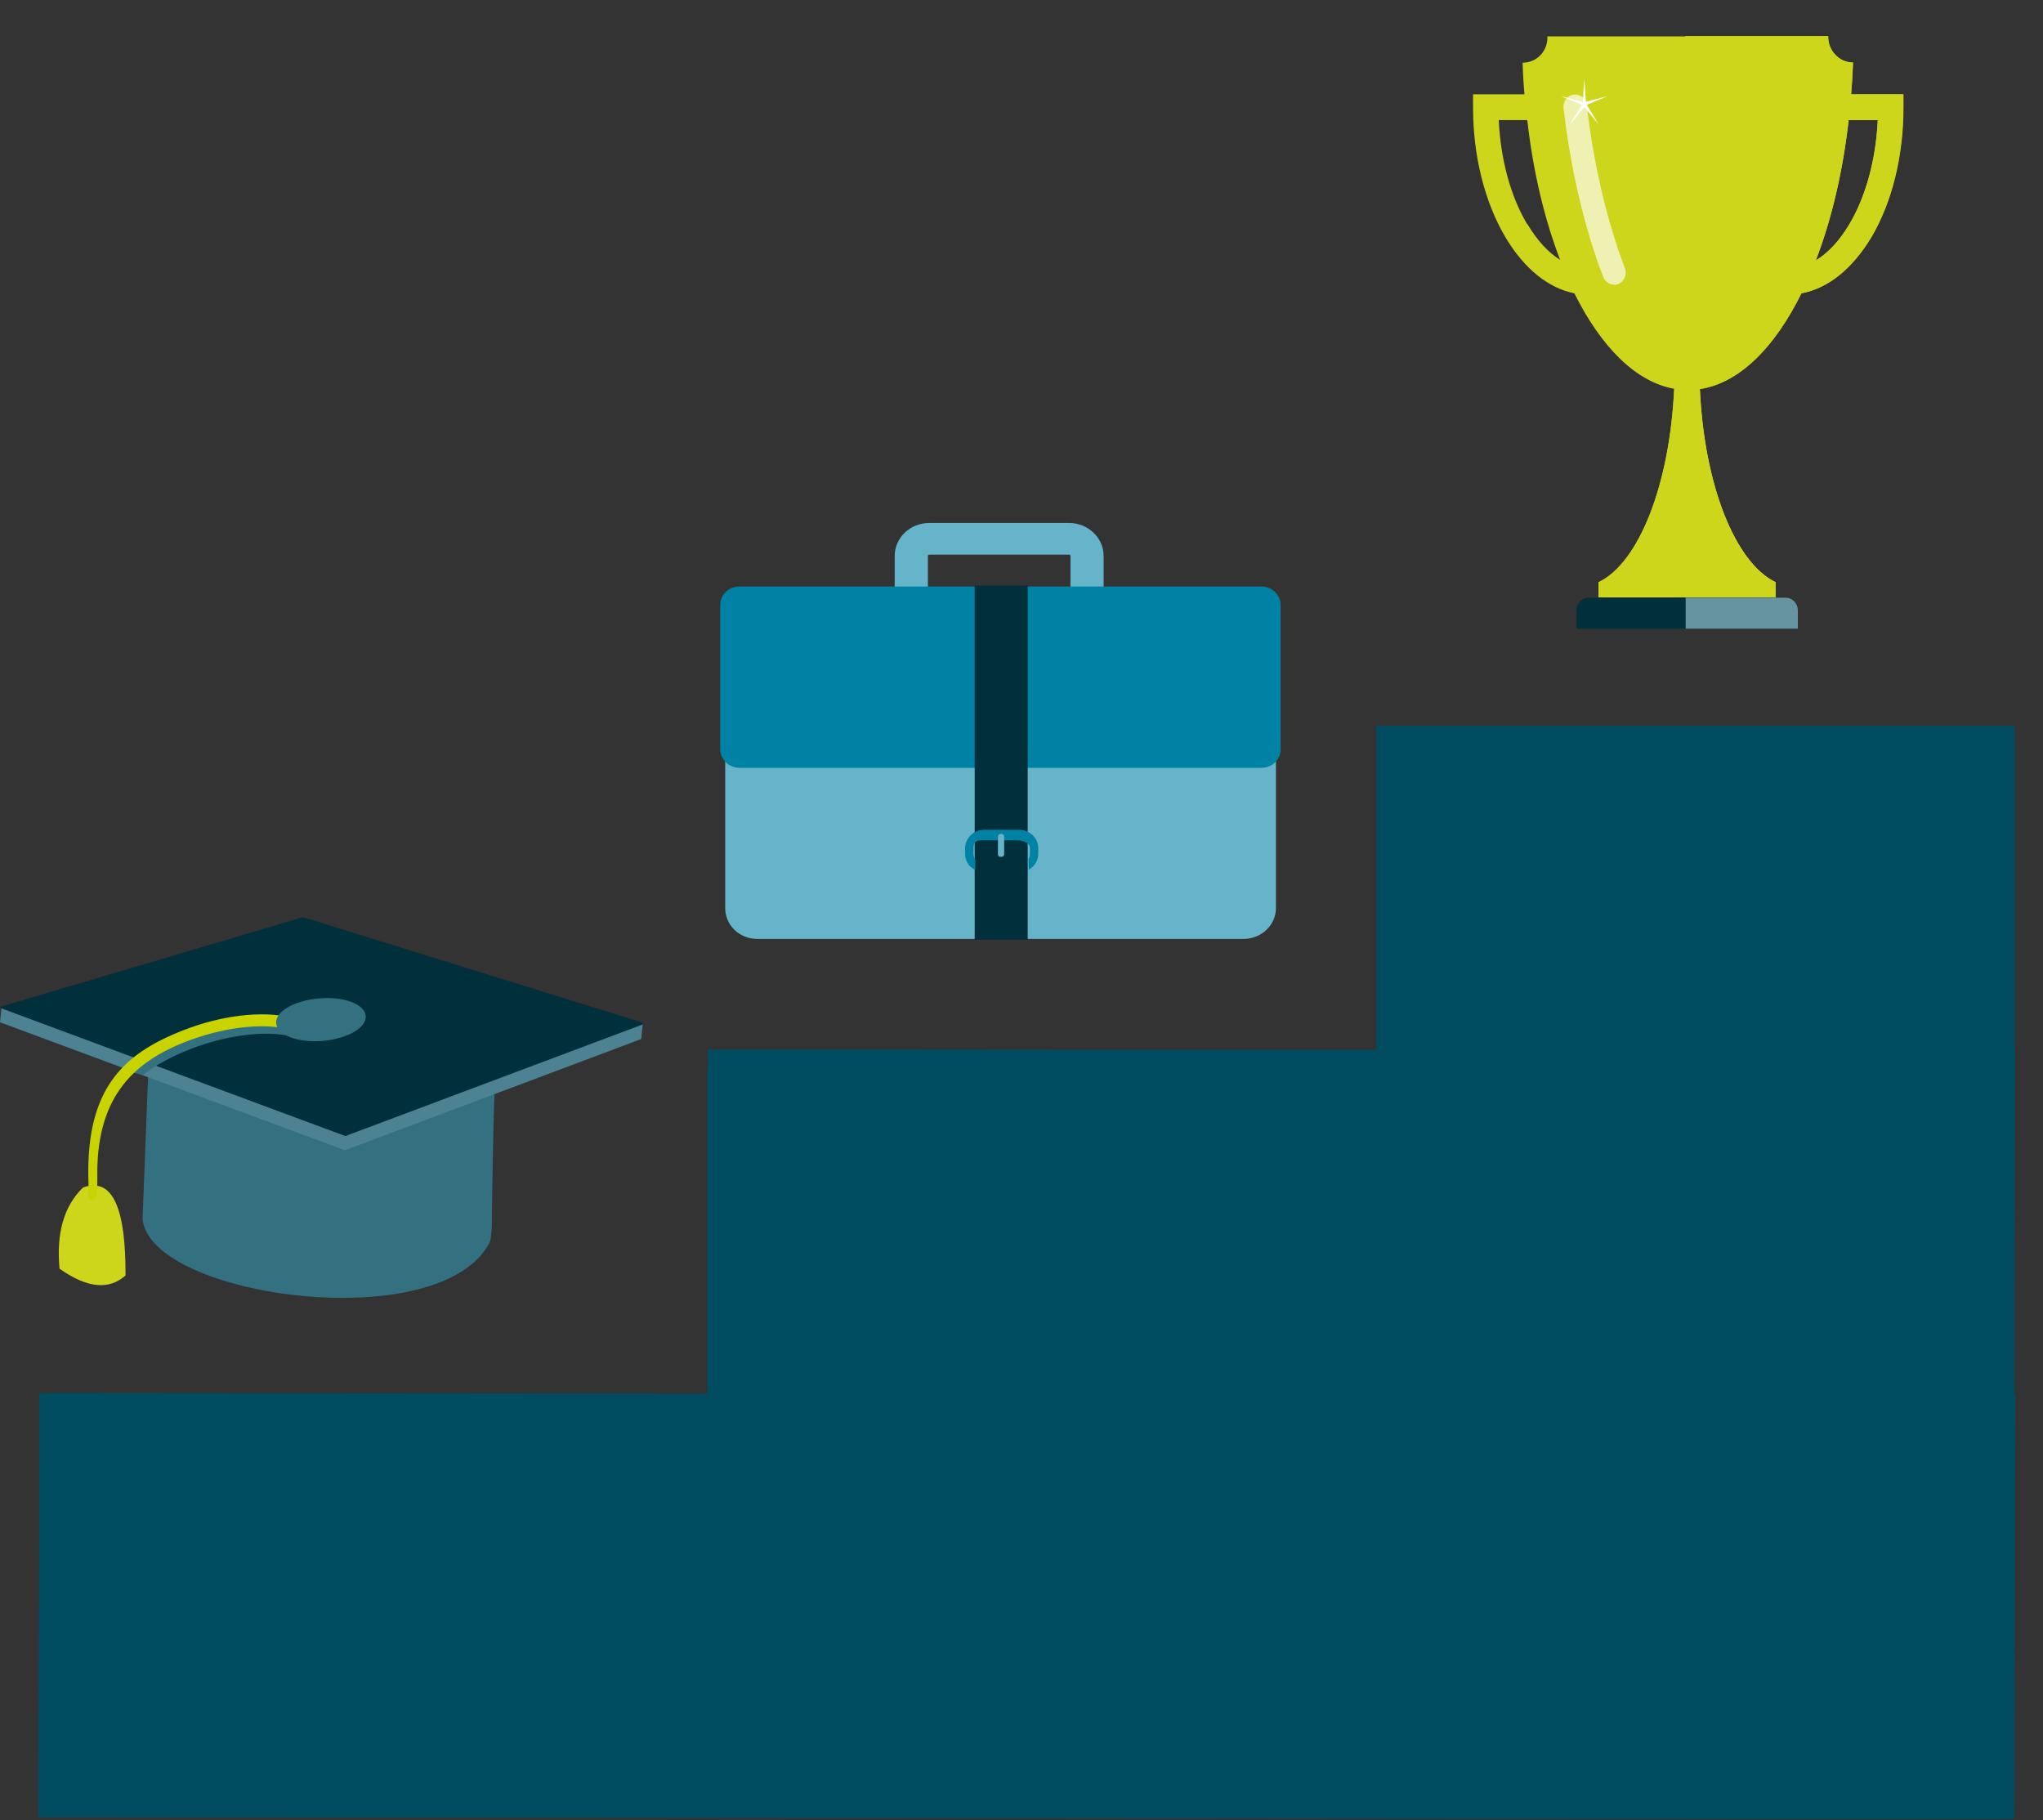 <svg width="55" height="49" viewBox="0 0 55 49" fill="none" xmlns="http://www.w3.org/2000/svg">
<rect x="0" y="0" width="55" height="49" fill="#333333" stroke="none"/>
<path fill-rule="evenodd" clip-rule="evenodd" d="M2.236 31.966C1.702 32.484 1.518 33.226 1.602 34.152C2.369 34.695 2.945 34.72 3.379 34.336C3.387 32.575 3.054 31.674 2.236 31.966Z" fill="#CDD61A"/>
<path fill-rule="evenodd" clip-rule="evenodd" d="M11.797 34.536L11.731 29.463L10.271 29.705L10.354 34.861C10.88 34.794 11.364 34.686 11.797 34.527V34.536Z" fill="#4C8291"/>
<path fill-rule="evenodd" clip-rule="evenodd" d="M3.988 28.929C3.938 30.222 3.888 31.516 3.838 32.817C4.046 34.937 11.939 36.013 13.199 33.41C13.199 33.41 13.241 33.184 13.241 32.951C13.249 31.991 13.291 29.488 13.333 29.154C12.874 29.388 3.988 28.929 3.988 28.929Z" fill="#337181"/>
<path fill-rule="evenodd" clip-rule="evenodd" d="M0 27.519L0.042 27.127L8.152 25.091L17.304 27.553L17.263 27.97L9.286 30.965L0 27.519Z" fill="#4C8291"/>
<path fill-rule="evenodd" clip-rule="evenodd" d="M17.304 27.553L9.303 30.556L0.042 27.127L8.16 24.716L17.304 27.553Z" fill="#337181"/>
<path d="M17.304 27.577L9.302 30.581C9.302 30.581 9.302 30.581 9.294 30.581L0.033 27.143C0.033 27.143 0.016 27.127 0.016 27.118H0.024C0.024 27.118 0.024 27.102 0.041 27.093L8.159 24.69L17.295 27.527C17.295 27.527 17.312 27.544 17.312 27.561C17.312 27.561 17.312 27.569 17.312 27.577" fill="#012F3B"/>
<path d="M7.943 27.594C8.01 27.611 8.052 27.694 8.043 27.786C8.027 27.869 7.968 27.928 7.901 27.911C7.159 27.719 6.074 27.869 5.115 28.245C4.631 28.437 4.197 28.662 3.838 28.945L3.504 28.845C3.913 28.478 4.456 28.17 5.04 27.936C6.032 27.544 7.159 27.394 7.943 27.594Z" fill="#337181"/>
<path d="M7.826 27.394C7.893 27.41 7.935 27.494 7.926 27.586C7.91 27.669 7.851 27.727 7.785 27.711C7.042 27.519 5.957 27.669 4.998 28.044C3.521 28.62 2.578 29.605 2.62 31.724C2.62 31.916 2.62 32.066 2.603 32.183C2.587 32.266 2.52 32.316 2.453 32.3C2.386 32.275 2.345 32.191 2.37 32.099C2.386 32.024 2.386 31.899 2.378 31.732C2.328 29.338 3.279 28.378 4.931 27.736C5.924 27.344 7.05 27.194 7.835 27.394H7.826Z" fill="#C9D300"/>
<path fill-rule="evenodd" clip-rule="evenodd" d="M8.586 26.877C9.253 26.818 9.812 27.027 9.845 27.344C9.879 27.661 9.361 27.961 8.694 28.02C8.027 28.078 7.468 27.869 7.434 27.552C7.401 27.235 7.918 26.935 8.586 26.877Z" fill="#337181"/>
<path d="M28.785 18.784H25.014C24.505 18.784 24.087 18.384 24.087 17.9V14.963C24.087 14.471 24.505 14.079 25.014 14.079H28.785C29.294 14.079 29.711 14.479 29.711 14.963V17.9C29.711 18.392 29.294 18.784 28.785 18.784ZM25.014 14.93C25.014 14.93 24.98 14.946 24.98 14.955V17.892C24.98 17.892 24.997 17.917 25.014 17.917H28.785C28.785 17.917 28.818 17.9 28.818 17.892V14.955C28.818 14.955 28.802 14.93 28.785 14.93H25.014Z" fill="#66B4C9"/>
<path fill-rule="evenodd" clip-rule="evenodd" d="M20.383 16.131H33.483C33.958 16.131 34.35 16.498 34.35 16.957V24.449C34.35 24.9 33.958 25.275 33.483 25.275H20.383C19.908 25.275 19.524 24.908 19.524 24.449V16.957C19.524 16.506 19.908 16.131 20.383 16.131Z" fill="#66B4C9"/>
<path fill-rule="evenodd" clip-rule="evenodd" d="M19.907 15.789H33.958C34.242 15.789 34.475 16.014 34.475 16.281V20.177C34.475 20.453 34.242 20.669 33.958 20.669H19.907C19.624 20.669 19.39 20.444 19.39 20.177V16.281C19.39 16.006 19.624 15.789 19.907 15.789Z" fill="#0082A4"/>
<path d="M27.667 15.763H26.24V25.3H27.667V15.763Z" fill="#012F3B"/>
<path d="M27.425 22.338H26.499C26.216 22.338 25.982 22.563 25.982 22.83V22.989C25.982 23.181 26.09 23.339 26.257 23.422V23.139C26.232 23.097 26.207 23.047 26.207 22.989V22.83C26.207 22.672 26.266 22.622 26.424 22.622H27.359C27.517 22.622 27.726 22.672 27.726 22.83V22.989C27.726 23.039 27.717 23.081 27.692 23.114V23.414C27.843 23.331 27.951 23.172 27.951 22.989V22.83C27.951 22.555 27.717 22.338 27.434 22.338H27.425Z" fill="#0082A4"/>
<path d="M27.016 23.047C27.016 23.047 27.033 23.014 27.033 22.997V22.521C27.033 22.48 26.999 22.446 26.949 22.446C26.899 22.446 26.866 22.48 26.866 22.521V22.997C26.866 22.997 26.866 23.022 26.882 23.047C26.899 23.072 26.999 23.072 27.008 23.047H27.016Z" fill="#66B4C9"/>
<path d="M49.835 2.539C49.86 2.256 49.877 1.972 49.885 1.688C49.509 1.688 49.209 1.363 49.217 0.979H41.658C41.675 1.371 41.374 1.688 40.991 1.688C40.999 1.98 41.016 2.264 41.041 2.539H39.656V2.89C39.656 4.208 39.973 5.451 40.532 6.394C41.032 7.228 41.675 7.754 42.384 7.896C43.102 9.339 44.036 10.282 45.071 10.466C44.954 13.052 44.12 15.146 43.035 15.672V16.081H47.799V15.672C46.714 15.146 45.88 13.06 45.763 10.474C46.823 10.315 47.774 9.364 48.5 7.896C49.217 7.762 49.868 7.237 50.377 6.394C50.936 5.451 51.245 4.208 51.245 2.89V2.539H49.843H49.835ZM41.108 6.027C40.665 5.276 40.398 4.291 40.348 3.232H41.116C41.274 4.633 41.583 5.91 42 6.995C41.675 6.794 41.374 6.461 41.116 6.027H41.108ZM49.793 6.027C49.526 6.477 49.217 6.811 48.884 7.011C49.301 5.927 49.609 4.642 49.768 3.232H50.552C50.502 4.291 50.235 5.276 49.793 6.027Z" fill="#CDD61A"/>
<path d="M45.071 10.465C44.945 13.085 44.103 15.179 43.035 15.672V16.081H47.799V15.672C46.714 15.146 45.88 13.06 45.763 10.474H45.079L45.071 10.465Z" fill="#CDD61A"/>
<path d="M43.452 7.662C43.327 7.662 43.21 7.587 43.16 7.454C42.651 6.127 42.284 4.559 42.092 2.907C42.075 2.732 42.192 2.565 42.367 2.548C42.542 2.523 42.701 2.656 42.718 2.832C42.901 4.425 43.26 5.944 43.744 7.22C43.811 7.387 43.727 7.579 43.569 7.646C43.527 7.662 43.494 7.671 43.452 7.671V7.662Z" fill="#EEF1B2"/>
<path d="M48.4 16.924H42.442V16.431C42.442 16.239 42.593 16.089 42.776 16.089H48.057C48.241 16.089 48.391 16.248 48.391 16.431V16.924H48.4Z" fill="#012F3B"/>
<path d="M49.884 1.68C49.509 1.68 49.209 1.355 49.217 0.971H45.371V16.081H47.79V15.672C46.706 15.146 45.871 13.06 45.754 10.474C46.814 10.315 47.765 9.364 48.491 7.896C49.209 7.762 49.859 7.237 50.368 6.394C50.927 5.451 51.236 4.208 51.236 2.89V2.539H49.834C49.859 2.256 49.876 1.972 49.884 1.688V1.68ZM50.552 3.232C50.502 4.291 50.235 5.276 49.793 6.027C49.526 6.477 49.217 6.811 48.883 7.011C49.3 5.927 49.609 4.642 49.768 3.232H50.552Z" fill="#CDD61A"/>
<path d="M48.066 16.089H45.38V16.924H48.4V16.431C48.4 16.239 48.25 16.089 48.066 16.089Z" fill="#6694A1"/>
<path d="M42.652 2.122L42.693 2.739L43.277 2.589L42.718 2.823L43.044 3.357L42.652 2.881L42.26 3.357L42.585 2.823L42.018 2.589L42.61 2.739L42.652 2.122Z" fill="white"/>
<path d="M54.224 37.557L54.249 28.288H54.233V19.535H53.423C53.423 19.535 53.407 19.535 53.398 19.535H37.863C37.863 19.535 37.846 19.535 37.838 19.535H37.053V28.262H28.326L19.057 28.254V28.73C19.057 28.73 19.04 28.755 19.04 28.763V37.515L1.06 37.499V38.041C1.06 38.041 1.043 38.074 1.043 38.091C1.043 38.108 1.06 38.124 1.06 38.141L1.035 48.921L54.224 48.971L54.258 37.549H54.233L54.224 37.557Z" fill="#004D62"/>
</svg>
